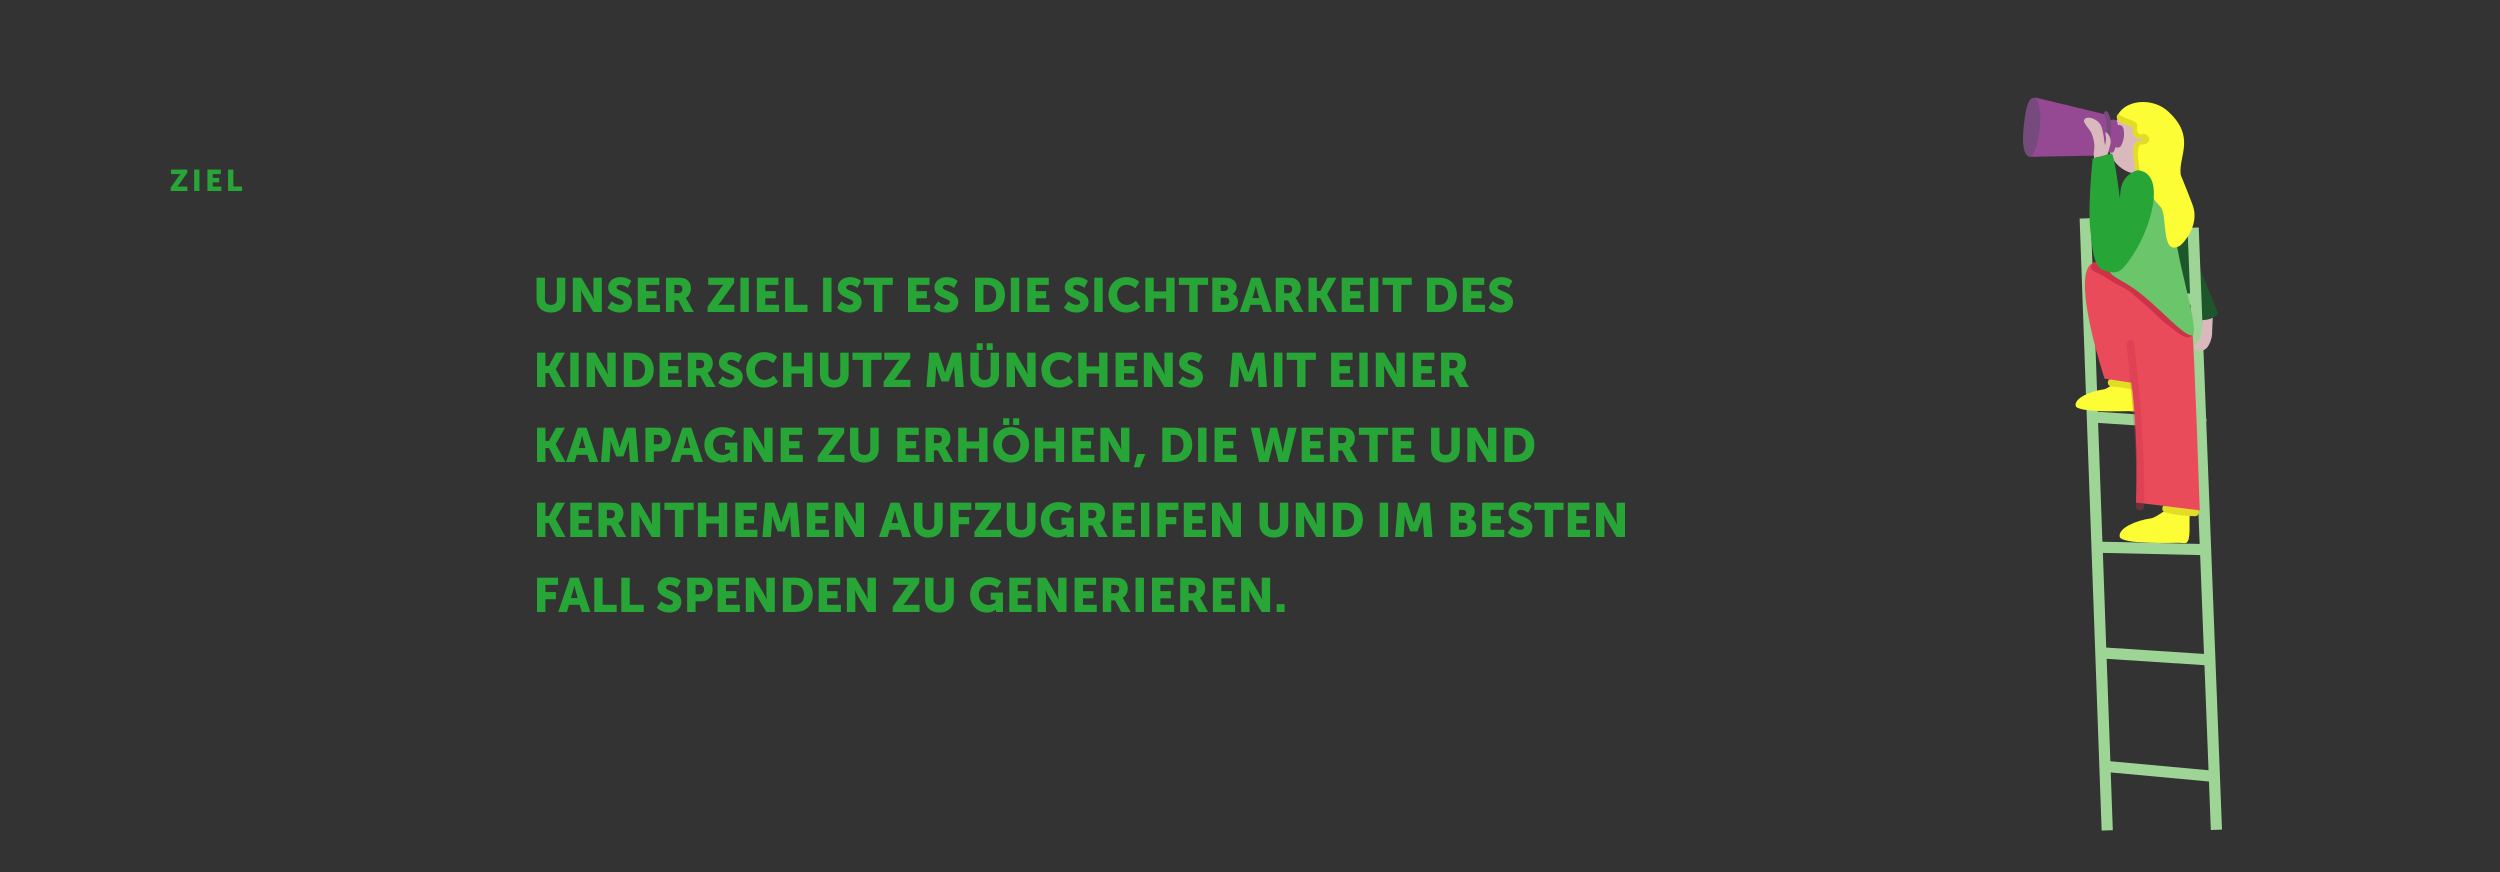<svg width="2500" height="872" viewBox="0 0 2500 872" fill="none" xmlns="http://www.w3.org/2000/svg">
<rect x="0" y="0" width="2500" height="872" fill="#333333" stroke="none"/>
<path d="M170.649 191H187.389V186.5H178.929C177.969 186.5 177.279 186.59 177.279 186.59V186.53C177.279 186.53 177.999 185.9 178.929 184.58L187.239 172.79V169.55H171.039V174.05H178.929C179.889 174.05 180.579 173.96 180.579 173.96V174.02C180.579 174.02 179.859 174.65 178.929 175.97L170.649 187.7V191ZM194.16 191H199.41V169.55H194.16V191ZM207.443 191H221.303V186.5H212.693V182.45H219.233V177.95H212.693V174.05H220.883V169.55H207.443V191ZM228.08 191H242.09V186.5H233.33V169.55H228.08V191Z" fill="#27A536"/>
<path d="M536.552 299.376C536.552 307.104 542.216 312.576 550.952 312.576C559.592 312.576 565.256 307.104 565.256 299.376V277.68H556.856V299.376C556.856 302.976 554.504 304.896 550.904 304.896C547.304 304.896 544.952 302.976 544.952 299.376V277.68H536.552V299.376ZM572.845 312H581.245V296.016C581.245 293.856 580.861 290.16 580.861 290.16H580.957C580.957 290.16 582.493 293.76 583.837 296.016L593.389 312H601.837V277.68H593.437V293.712C593.437 295.872 593.821 299.568 593.821 299.568H593.725C593.725 299.568 592.189 295.968 590.845 293.712L581.341 277.68H572.845V312ZM607.379 307.68C607.379 307.68 611.843 312.576 619.907 312.576C627.635 312.576 632.003 307.632 632.003 301.92C632.003 291.072 616.547 291.84 616.547 287.52C616.547 285.6 618.467 284.832 620.195 284.832C624.323 284.832 627.779 287.856 627.779 287.856L631.331 280.992C631.331 280.992 627.683 277.104 620.291 277.104C613.475 277.104 608.147 281.28 608.147 287.616C608.147 298.176 623.603 298.032 623.603 302.112C623.603 304.176 621.731 304.848 620.003 304.848C615.683 304.848 611.795 301.296 611.795 301.296L607.379 307.68ZM637.766 312H659.942V304.8H646.166V298.32H656.63V291.12H646.166V284.88H659.27V277.68H637.766V312ZM665.985 312H674.385V300.432H678.321L684.417 312H693.777L687.105 300C686.289 298.56 685.809 297.936 685.809 297.936V297.84C689.217 296.112 690.945 292.128 690.945 288.48C690.945 283.488 688.497 279.984 684.609 278.496C683.121 277.92 681.441 277.68 677.937 277.68H665.985V312ZM674.385 293.232V284.88H677.217C681.441 284.88 682.401 286.416 682.401 289.008C682.401 291.744 680.721 293.232 678.033 293.232H674.385ZM707.605 312H734.389V304.8H720.853C719.317 304.8 718.213 304.944 718.213 304.944V304.848C718.213 304.848 719.365 303.84 720.853 301.728L734.149 282.864V277.68H708.229V284.88H720.853C722.389 284.88 723.493 284.736 723.493 284.736V284.832C723.493 284.832 722.341 285.84 720.853 287.952L707.605 306.72V312ZM740.423 312H748.823V277.68H740.423V312ZM756.876 312H779.052V304.8H765.276V298.32H775.74V291.12H765.276V284.88H778.38V277.68H756.876V312ZM785.095 312H807.51V304.8H793.495V277.68H785.095V312ZM823.11 312H831.51V277.68H823.11V312ZM837.019 307.68C837.019 307.68 841.483 312.576 849.547 312.576C857.275 312.576 861.643 307.632 861.643 301.92C861.643 291.072 846.187 291.84 846.187 287.52C846.187 285.6 848.107 284.832 849.835 284.832C853.963 284.832 857.419 287.856 857.419 287.856L860.971 280.992C860.971 280.992 857.323 277.104 849.931 277.104C843.115 277.104 837.787 281.28 837.787 287.616C837.787 298.176 853.243 298.032 853.243 302.112C853.243 304.176 851.371 304.848 849.643 304.848C845.323 304.848 841.435 301.296 841.435 301.296L837.019 307.68ZM873.983 312H882.383V284.88H892.799V277.68H863.567V284.88H873.983V312ZM908.001 312H930.177V304.8H916.401V298.32H926.865V291.12H916.401V284.88H929.505V277.68H908.001V312ZM933.676 307.68C933.676 307.68 938.14 312.576 946.204 312.576C953.932 312.576 958.3 307.632 958.3 301.92C958.3 291.072 942.844 291.84 942.844 287.52C942.844 285.6 944.764 284.832 946.492 284.832C950.62 284.832 954.076 287.856 954.076 287.856L957.628 280.992C957.628 280.992 953.98 277.104 946.588 277.104C939.772 277.104 934.444 281.28 934.444 287.616C934.444 298.176 949.9 298.032 949.9 302.112C949.9 304.176 948.028 304.848 946.299 304.848C941.98 304.848 938.092 301.296 938.092 301.296L933.676 307.68ZM975.032 312H987.224C998.024 312 1004.94 305.568 1004.94 294.768C1004.94 283.968 998.024 277.68 987.224 277.68H975.032V312ZM983.432 304.8V284.88H986.888C992.552 284.88 996.248 288.24 996.248 294.768C996.248 301.344 992.696 304.8 986.888 304.8H983.432ZM1010.84 312H1019.24V277.68H1010.84V312ZM1027.3 312H1049.47V304.8H1035.7V298.32H1046.16V291.12H1035.7V284.88H1048.8V277.68H1027.3V312ZM1063.94 307.68C1063.94 307.68 1068.41 312.576 1076.47 312.576C1084.2 312.576 1088.57 307.632 1088.57 301.92C1088.57 291.072 1073.11 291.84 1073.11 287.52C1073.11 285.6 1075.03 284.832 1076.76 284.832C1080.89 284.832 1084.34 287.856 1084.34 287.856L1087.89 280.992C1087.89 280.992 1084.25 277.104 1076.85 277.104C1070.04 277.104 1064.71 281.28 1064.71 287.616C1064.71 298.176 1080.17 298.032 1080.17 302.112C1080.17 304.176 1078.29 304.848 1076.57 304.848C1072.25 304.848 1068.36 301.296 1068.36 301.296L1063.94 307.68ZM1094.33 312H1102.73V277.68H1094.33V312ZM1108.43 294.768C1108.43 304.944 1115.68 312.576 1126.43 312.576C1135.41 312.576 1140.25 306.816 1140.25 306.816L1135.93 300.672C1135.93 300.672 1132 304.896 1126.81 304.896C1120.48 304.896 1117.12 299.664 1117.12 294.576C1117.12 289.632 1120.24 284.784 1126.81 284.784C1131.57 284.784 1135.41 288.288 1135.41 288.288L1139.29 281.952C1139.29 281.952 1134.93 277.104 1126.43 277.104C1116.11 277.104 1108.43 284.784 1108.43 294.768ZM1145.33 312H1153.73V298.56H1166.21V312H1174.61V277.68H1166.21V291.408H1153.73V277.68H1145.33V312ZM1189.26 312H1197.66V284.88H1208.08V277.68H1178.85V284.88H1189.26V312ZM1212.31 312H1224.94C1231.75 312 1237.99 309.264 1237.99 301.776C1237.99 298.752 1236.55 295.248 1232.62 294.048V293.952C1235.21 292.464 1236.6 289.536 1236.6 286.656C1236.6 280.752 1231.8 277.68 1224.94 277.68H1212.31V312ZM1220.71 290.976V284.88H1224.89C1227.15 284.88 1228.06 286.224 1228.06 287.808C1228.06 289.44 1227.15 290.976 1225.03 290.976H1220.71ZM1220.71 304.8V297.696H1225.8C1228.25 297.696 1229.4 299.28 1229.4 301.2C1229.4 303.12 1228.2 304.8 1225.75 304.8H1220.71ZM1263.25 312H1271.89L1260.23 277.68H1251.39L1239.73 312H1248.37L1250.43 304.8H1261.14L1263.25 312ZM1255.86 285.504C1255.86 285.504 1256.63 289.248 1257.25 291.408L1259.17 298.08H1252.4L1254.37 291.408C1254.99 289.248 1255.76 285.504 1255.76 285.504H1255.86ZM1275.74 312H1284.14V300.432H1288.07L1294.17 312H1303.53L1296.86 300C1296.04 298.56 1295.56 297.936 1295.56 297.936V297.84C1298.97 296.112 1300.7 292.128 1300.7 288.48C1300.7 283.488 1298.25 279.984 1294.36 278.496C1292.87 277.92 1291.19 277.68 1287.69 277.68H1275.74V312ZM1284.14 293.232V284.88H1286.97C1291.19 284.88 1292.15 286.416 1292.15 289.008C1292.15 291.744 1290.47 293.232 1287.78 293.232H1284.14ZM1308.45 312H1316.85V298.08H1320.31L1327.56 312H1336.97L1327.17 294.192V294.096L1336.44 277.68H1327.41L1320.31 290.928H1316.85V277.68H1308.45V312ZM1341.69 312H1363.86V304.8H1350.09V298.32H1360.55V291.12H1350.09V284.88H1363.19V277.68H1341.69V312ZM1369.91 312H1378.31V277.68H1369.91V312ZM1392.94 312H1401.34V284.88H1411.75V277.68H1382.52V284.88H1392.94V312ZM1426.95 312H1439.15C1449.95 312 1456.86 305.568 1456.86 294.768C1456.86 283.968 1449.95 277.68 1439.15 277.68H1426.95V312ZM1435.35 304.8V284.88H1438.81C1444.47 284.88 1448.17 288.24 1448.17 294.768C1448.17 301.344 1444.62 304.8 1438.81 304.8H1435.35ZM1462.77 312H1484.94V304.8H1471.17V298.32H1481.63V291.12H1471.17V284.88H1484.27V277.68H1462.77V312ZM1488.44 307.68C1488.44 307.68 1492.91 312.576 1500.97 312.576C1508.7 312.576 1513.07 307.632 1513.07 301.92C1513.07 291.072 1497.61 291.84 1497.61 287.52C1497.61 285.6 1499.53 284.832 1501.26 284.832C1505.39 284.832 1508.84 287.856 1508.84 287.856L1512.39 280.992C1512.39 280.992 1508.75 277.104 1501.35 277.104C1494.54 277.104 1489.21 281.28 1489.21 287.616C1489.21 298.176 1504.67 298.032 1504.67 302.112C1504.67 304.176 1502.79 304.848 1501.07 304.848C1496.75 304.848 1492.86 301.296 1492.86 301.296L1488.44 307.68ZM537.032 387H545.432V373.08H548.888L556.136 387H565.544L555.752 369.192V369.096L565.016 352.68H555.992L548.888 365.928H545.432V352.68H537.032V387ZM570.266 387H578.666V352.68H570.266V387ZM586.72 387H595.12V371.016C595.12 368.856 594.736 365.16 594.736 365.16H594.832C594.832 365.16 596.368 368.76 597.712 371.016L607.264 387H615.712V352.68H607.312V368.712C607.312 370.872 607.696 374.568 607.696 374.568H607.6C607.6 374.568 606.064 370.968 604.72 368.712L595.216 352.68H586.72V387ZM623.798 387H635.99C646.79 387 653.702 380.568 653.702 369.768C653.702 358.968 646.79 352.68 635.99 352.68H623.798V387ZM632.198 379.8V359.88H635.654C641.318 359.88 645.014 363.24 645.014 369.768C645.014 376.344 641.462 379.8 635.654 379.8H632.198ZM659.61 387H681.786V379.8H668.01V373.32H678.474V366.12H668.01V359.88H681.114V352.68H659.61V387ZM687.829 387H696.229V375.432H700.165L706.261 387H715.621L708.949 375C708.133 373.56 707.653 372.936 707.653 372.936V372.84C711.061 371.112 712.789 367.128 712.789 363.48C712.789 358.488 710.341 354.984 706.453 353.496C704.965 352.92 703.285 352.68 699.781 352.68H687.829V387ZM696.229 368.232V359.88H699.061C703.285 359.88 704.245 361.416 704.245 364.008C704.245 366.744 702.565 368.232 699.877 368.232H696.229ZM718.144 382.68C718.144 382.68 722.608 387.576 730.672 387.576C738.4 387.576 742.768 382.632 742.768 376.92C742.768 366.072 727.312 366.84 727.312 362.52C727.312 360.6 729.232 359.832 730.96 359.832C735.088 359.832 738.544 362.856 738.544 362.856L742.096 355.992C742.096 355.992 738.448 352.104 731.056 352.104C724.24 352.104 718.912 356.28 718.912 362.616C718.912 373.176 734.368 373.032 734.368 377.112C734.368 379.176 732.496 379.848 730.768 379.848C726.448 379.848 722.56 376.296 722.56 376.296L718.144 382.68ZM746.18 369.768C746.18 379.944 753.428 387.576 764.18 387.576C773.156 387.576 778.004 381.816 778.004 381.816L773.684 375.672C773.684 375.672 769.748 379.896 764.564 379.896C758.228 379.896 754.868 374.664 754.868 369.576C754.868 364.632 757.988 359.784 764.564 359.784C769.316 359.784 773.156 363.288 773.156 363.288L777.044 356.952C777.044 356.952 772.676 352.104 764.18 352.104C753.86 352.104 746.18 359.784 746.18 369.768ZM783.079 387H791.479V373.56H803.959V387H812.359V352.68H803.959V366.408H791.479V352.68H783.079V387ZM819.958 374.376C819.958 382.104 825.622 387.576 834.358 387.576C842.998 387.576 848.662 382.104 848.662 374.376V352.68H840.262V374.376C840.262 377.976 837.91 379.896 834.31 379.896C830.71 379.896 828.358 377.976 828.358 374.376V352.68H819.958V374.376ZM862.827 387H871.227V359.88H881.643V352.68H852.411V359.88H862.827V387ZM883.668 387H910.452V379.8H896.916C895.38 379.8 894.276 379.944 894.276 379.944V379.848C894.276 379.848 895.428 378.84 896.916 376.728L910.212 357.864V352.68H884.292V359.88H896.916C898.452 359.88 899.556 359.736 899.556 359.736V359.832C899.556 359.832 898.404 360.84 896.916 362.952L883.668 381.72V387ZM926.398 387H934.846L935.902 371.544C936.094 368.952 935.902 365.784 935.902 365.784H935.998C935.998 365.784 937.15 369.384 937.918 371.544L941.518 381.48H948.718L952.318 371.544C953.086 369.384 954.238 365.784 954.238 365.784H954.334C954.334 365.784 954.142 368.952 954.334 371.544L955.39 387H963.79L961.006 352.68H951.886L946.894 367.176C946.126 369.384 945.166 372.84 945.166 372.84H945.07C945.07 372.84 944.11 369.384 943.342 367.176L938.35 352.68H929.23L926.398 387ZM970.333 374.376C970.333 382.104 975.997 387.576 984.733 387.576C993.373 387.576 999.037 382.104 999.037 374.376V352.68H990.637V374.376C990.637 377.976 988.285 379.896 984.685 379.896C981.085 379.896 978.733 377.976 978.733 374.376V352.68H970.333V374.376ZM986.701 349.992H992.749V343.272H986.701V349.992ZM976.669 349.992H982.717V343.272H976.669V349.992ZM1006.63 387H1015.03V371.016C1015.03 368.856 1014.64 365.16 1014.64 365.16H1014.74C1014.74 365.16 1016.27 368.76 1017.62 371.016L1027.17 387H1035.62V352.68H1027.22V368.712C1027.22 370.872 1027.6 374.568 1027.6 374.568H1027.51C1027.51 374.568 1025.97 370.968 1024.63 368.712L1015.12 352.68H1006.63V387ZM1041.35 369.768C1041.35 379.944 1048.6 387.576 1059.35 387.576C1068.33 387.576 1073.18 381.816 1073.18 381.816L1068.86 375.672C1068.86 375.672 1064.92 379.896 1059.74 379.896C1053.4 379.896 1050.04 374.664 1050.04 369.576C1050.04 364.632 1053.16 359.784 1059.74 359.784C1064.49 359.784 1068.33 363.288 1068.33 363.288L1072.22 356.952C1072.22 356.952 1067.85 352.104 1059.35 352.104C1049.03 352.104 1041.35 359.784 1041.35 369.768ZM1078.25 387H1086.65V373.56H1099.13V387H1107.53V352.68H1099.13V366.408H1086.65V352.68H1078.25V387ZM1115.61 387H1137.79V379.8H1124.01V373.32H1134.47V366.12H1124.01V359.88H1137.11V352.68H1115.61V387ZM1143.83 387H1152.23V371.016C1152.23 368.856 1151.84 365.16 1151.84 365.16H1151.94C1151.94 365.16 1153.48 368.76 1154.82 371.016L1164.37 387H1172.82V352.68H1164.42V368.712C1164.42 370.872 1164.8 374.568 1164.8 374.568H1164.71C1164.71 374.568 1163.17 370.968 1161.83 368.712L1152.32 352.68H1143.83V387ZM1178.36 382.68C1178.36 382.68 1182.83 387.576 1190.89 387.576C1198.62 387.576 1202.99 382.632 1202.99 376.92C1202.99 366.072 1187.53 366.84 1187.53 362.52C1187.53 360.6 1189.45 359.832 1191.18 359.832C1195.31 359.832 1198.76 362.856 1198.76 362.856L1202.32 355.992C1202.32 355.992 1198.67 352.104 1191.28 352.104C1184.46 352.104 1179.13 356.28 1179.13 362.616C1179.13 373.176 1194.59 373.032 1194.59 377.112C1194.59 379.176 1192.72 379.848 1190.99 379.848C1186.67 379.848 1182.78 376.296 1182.78 376.296L1178.36 382.68ZM1229.63 387H1238.08L1239.14 371.544C1239.33 368.952 1239.14 365.784 1239.14 365.784H1239.23C1239.23 365.784 1240.38 369.384 1241.15 371.544L1244.75 381.48H1251.95L1255.55 371.544C1256.32 369.384 1257.47 365.784 1257.47 365.784H1257.57C1257.57 365.784 1257.38 368.952 1257.57 371.544L1258.62 387H1267.02L1264.24 352.68H1255.12L1250.13 367.176C1249.36 369.384 1248.4 372.84 1248.4 372.84H1248.3C1248.3 372.84 1247.34 369.384 1246.58 367.176L1241.58 352.68H1232.46L1229.63 387ZM1274.05 387H1282.45V352.68H1274.05V387ZM1297.08 387H1305.48V359.88H1315.89V352.68H1286.66V359.88H1297.08V387ZM1331.09 387H1353.27V379.8H1339.49V373.32H1349.96V366.12H1339.49V359.88H1352.6V352.68H1331.09V387ZM1359.31 387H1367.71V352.68H1359.31V387ZM1375.77 387H1384.17V371.016C1384.17 368.856 1383.78 365.16 1383.78 365.16H1383.88C1383.88 365.16 1385.41 368.76 1386.76 371.016L1396.31 387H1404.76V352.68H1396.36V368.712C1396.36 370.872 1396.74 374.568 1396.74 374.568H1396.65C1396.65 374.568 1395.11 370.968 1393.77 368.712L1384.26 352.68H1375.77V387ZM1412.84 387H1435.02V379.8H1421.24V373.32H1431.71V366.12H1421.24V359.88H1434.35V352.68H1412.84V387ZM1441.06 387H1449.46V375.432H1453.4L1459.5 387H1468.86L1462.18 375C1461.37 373.56 1460.89 372.936 1460.89 372.936V372.84C1464.3 371.112 1466.02 367.128 1466.02 363.48C1466.02 358.488 1463.58 354.984 1459.69 353.496C1458.2 352.92 1456.52 352.68 1453.02 352.68H1441.06V387ZM1449.46 368.232V359.88H1452.3C1456.52 359.88 1457.48 361.416 1457.48 364.008C1457.48 366.744 1455.8 368.232 1453.11 368.232H1449.46ZM537.032 462H545.432V448.08H548.888L556.136 462H565.544L555.752 444.192V444.096L565.016 427.68H555.992L548.888 440.928H545.432V427.68H537.032V462ZM589.562 462H598.202L586.538 427.68H577.706L566.042 462H574.682L576.746 454.8H587.45L589.562 462ZM582.17 435.504C582.17 435.504 582.938 439.248 583.562 441.408L585.482 448.08H578.714L580.682 441.408C581.306 439.248 582.074 435.504 582.074 435.504H582.17ZM600.992 462H609.44L610.496 446.544C610.688 443.952 610.496 440.784 610.496 440.784H610.592C610.592 440.784 611.744 444.384 612.512 446.544L616.112 456.48H623.312L626.912 446.544C627.68 444.384 628.832 440.784 628.832 440.784H628.928C628.928 440.784 628.736 443.952 628.928 446.544L629.984 462H638.384L635.6 427.68H626.48L621.488 442.176C620.72 444.384 619.76 447.84 619.76 447.84H619.664C619.664 447.84 618.704 444.384 617.936 442.176L612.944 427.68H603.824L600.992 462ZM645.407 462H653.807V451.392H659.663C666.335 451.392 670.847 446.4 670.847 439.488C670.847 432.576 666.335 427.68 659.663 427.68H645.407V462ZM653.807 444.192V434.88H658.079C660.863 434.88 662.303 436.752 662.303 439.488C662.303 442.224 660.863 444.192 657.935 444.192H653.807ZM694.375 462H703.015L691.351 427.68H682.519L670.855 462H679.495L681.559 454.8H692.263L694.375 462ZM686.983 435.504C686.983 435.504 687.751 439.248 688.375 441.408L690.295 448.08H683.527L685.495 441.408C686.119 439.248 686.887 435.504 686.887 435.504H686.983ZM704.369 444.768C704.369 456 712.433 462.576 721.217 462.576C726.929 462.576 730.241 459.6 730.241 459.6H730.337C730.337 459.6 730.289 460.32 730.289 461.04V462H737.297V442.608H725.009V449.76H729.857V452.4C729.857 452.4 726.929 454.896 722.897 454.896C717.569 454.896 713.057 451.008 713.057 444.48C713.057 439.392 715.985 434.784 723.185 434.784C728.033 434.784 731.537 437.952 731.537 437.952L735.569 431.664C735.569 431.664 731.153 427.104 722.369 427.104C711.905 427.104 704.369 434.784 704.369 444.768ZM743.61 462H752.01V446.016C752.01 443.856 751.626 440.16 751.626 440.16H751.722C751.722 440.16 753.258 443.76 754.602 446.016L764.154 462H772.602V427.68H764.202V443.712C764.202 445.872 764.586 449.568 764.586 449.568H764.49C764.49 449.568 762.954 445.968 761.61 443.712L752.106 427.68H743.61V462ZM780.688 462H802.864V454.8H789.088V448.32H799.552V441.12H789.088V434.88H802.192V427.68H780.688V462ZM817.668 462H844.452V454.8H830.916C829.38 454.8 828.276 454.944 828.276 454.944V454.848C828.276 454.848 829.428 453.84 830.916 451.728L844.212 432.864V427.68H818.292V434.88H830.916C832.452 434.88 833.556 434.736 833.556 434.736V434.832C833.556 434.832 832.404 435.84 830.916 437.952L817.668 456.72V462ZM850.005 449.376C850.005 457.104 855.669 462.576 864.405 462.576C873.045 462.576 878.709 457.104 878.709 449.376V427.68H870.309V449.376C870.309 452.976 867.957 454.896 864.357 454.896C860.757 454.896 858.405 452.976 858.405 449.376V427.68H850.005V449.376ZM897.266 462H919.442V454.8H905.666V448.32H916.13V441.12H905.666V434.88H918.77V427.68H897.266V462ZM925.485 462H933.885V450.432H937.821L943.917 462H953.277L946.605 450C945.789 448.56 945.309 447.936 945.309 447.936V447.84C948.717 446.112 950.445 442.128 950.445 438.48C950.445 433.488 947.997 429.984 944.109 428.496C942.621 427.92 940.941 427.68 937.437 427.68H925.485V462ZM933.885 443.232V434.88H936.717C940.941 434.88 941.901 436.416 941.901 439.008C941.901 441.744 940.221 443.232 937.533 443.232H933.885ZM958.204 462H966.604V448.56H979.084V462H987.484V427.68H979.084V441.408H966.604V427.68H958.204V462ZM993.211 444.624C993.211 454.704 1000.8 462.576 1011.16 462.576C1021.53 462.576 1029.12 454.704 1029.12 444.624C1029.12 434.784 1021.53 427.104 1011.16 427.104C1000.8 427.104 993.211 434.784 993.211 444.624ZM1001.9 444.624C1001.9 439.008 1006.03 434.784 1011.16 434.784C1016.3 434.784 1020.43 439.008 1020.43 444.624C1020.43 450.48 1016.3 454.896 1011.16 454.896C1006.03 454.896 1001.9 450.48 1001.9 444.624ZM1013.18 424.992H1019.23V418.272H1013.18V424.992ZM1003.15 424.992H1009.2V418.272H1003.15V424.992ZM1034.84 462H1043.24V448.56H1055.72V462H1064.12V427.68H1055.72V441.408H1043.24V427.68H1034.84V462ZM1072.2 462H1094.38V454.8H1080.6V448.32H1091.07V441.12H1080.6V434.88H1093.71V427.68H1072.2V462ZM1100.42 462H1108.82V446.016C1108.82 443.856 1108.44 440.16 1108.44 440.16H1108.53C1108.53 440.16 1110.07 443.76 1111.41 446.016L1120.97 462H1129.41V427.68H1121.01V443.712C1121.01 445.872 1121.4 449.568 1121.4 449.568H1121.3C1121.3 449.568 1119.77 445.968 1118.42 443.712L1108.92 427.68H1100.42V462ZM1133.76 467.328H1139.85L1145.28 454.032H1137.36L1133.76 467.328ZM1162.3 462H1174.49C1185.29 462 1192.2 455.568 1192.2 444.768C1192.2 433.968 1185.29 427.68 1174.49 427.68H1162.3V462ZM1170.7 454.8V434.88H1174.15C1179.82 434.88 1183.51 438.24 1183.51 444.768C1183.51 451.344 1179.96 454.8 1174.15 454.8H1170.7ZM1198.11 462H1206.51V427.68H1198.11V462ZM1214.56 462H1236.74V454.8H1222.96V448.32H1233.43V441.12H1222.96V434.88H1236.07V427.68H1214.56V462ZM1259.08 462H1268.53L1272.85 444.672C1273.38 442.464 1273.53 440.64 1273.53 440.64H1273.62C1273.62 440.64 1273.77 442.464 1274.29 444.672L1278.61 462H1287.97L1296.66 427.68H1287.97L1283.27 449.136C1282.84 451.248 1282.84 452.736 1282.84 452.736H1282.74C1282.74 452.736 1282.69 451.248 1282.17 449.136L1277.03 427.68H1270.26L1264.98 449.136C1264.45 451.248 1264.41 452.736 1264.41 452.736H1264.31C1264.31 452.736 1264.31 451.248 1263.88 449.136L1259.56 427.68H1250.73L1259.08 462ZM1301.66 462H1323.83V454.8H1310.06V448.32H1320.52V441.12H1310.06V434.88H1323.16V427.68H1301.66V462ZM1329.88 462H1338.28V450.432H1342.21L1348.31 462H1357.67L1351 450C1350.18 448.56 1349.7 447.936 1349.7 447.936V447.84C1353.11 446.112 1354.84 442.128 1354.84 438.48C1354.84 433.488 1352.39 429.984 1348.5 428.496C1347.01 427.92 1345.33 427.68 1341.83 427.68H1329.88V462ZM1338.28 443.232V434.88H1341.11C1345.33 434.88 1346.29 436.416 1346.29 439.008C1346.29 441.744 1344.61 443.232 1341.92 443.232H1338.28ZM1369.31 462H1377.71V434.88H1388.13V427.68H1358.9V434.88H1369.31V462ZM1392.36 462H1414.54V454.8H1400.76V448.32H1411.22V441.12H1400.76V434.88H1413.86V427.68H1392.36V462ZM1431.07 449.376C1431.07 457.104 1436.73 462.576 1445.47 462.576C1454.11 462.576 1459.77 457.104 1459.77 449.376V427.68H1451.37V449.376C1451.37 452.976 1449.02 454.896 1445.42 454.896C1441.82 454.896 1439.47 452.976 1439.47 449.376V427.68H1431.07V449.376ZM1467.36 462H1475.76V446.016C1475.76 443.856 1475.38 440.16 1475.38 440.16H1475.47C1475.47 440.16 1477.01 443.76 1478.35 446.016L1487.9 462H1496.35V427.68H1487.95V443.712C1487.95 445.872 1488.34 449.568 1488.34 449.568H1488.24C1488.24 449.568 1486.7 445.968 1485.36 443.712L1475.86 427.68H1467.36V462ZM1504.44 462H1516.63C1527.43 462 1534.34 455.568 1534.34 444.768C1534.34 433.968 1527.43 427.68 1516.63 427.68H1504.44V462ZM1512.84 454.8V434.88H1516.29C1521.96 434.88 1525.65 438.24 1525.65 444.768C1525.65 451.344 1522.1 454.8 1516.29 454.8H1512.84ZM537.032 537H545.432V523.08H548.888L556.136 537H565.544L555.752 519.192V519.096L565.016 502.68H555.992L548.888 515.928H545.432V502.68H537.032V537ZM570.266 537H592.442V529.8H578.666V523.32H589.13V516.12H578.666V509.88H591.77V502.68H570.266V537ZM598.485 537H606.885V525.432H610.821L616.917 537H626.277L619.605 525C618.789 523.56 618.309 522.936 618.309 522.936V522.84C621.717 521.112 623.445 517.128 623.445 513.48C623.445 508.488 620.997 504.984 617.109 503.496C615.621 502.92 613.941 502.68 610.437 502.68H598.485V537ZM606.885 518.232V509.88H609.717C613.941 509.88 614.901 511.416 614.901 514.008C614.901 516.744 613.221 518.232 610.533 518.232H606.885ZM631.204 537H639.604V521.016C639.604 518.856 639.22 515.16 639.22 515.16H639.316C639.316 515.16 640.852 518.76 642.196 521.016L651.748 537H660.196V502.68H651.796V518.712C651.796 520.872 652.18 524.568 652.18 524.568H652.084C652.084 524.568 650.548 520.968 649.204 518.712L639.7 502.68H631.204V537ZM674.858 537H683.258V509.88H693.674V502.68H664.442V509.88H674.858V537ZM697.907 537H706.307V523.56H718.787V537H727.187V502.68H718.787V516.408H706.307V502.68H697.907V537ZM735.266 537H757.442V529.8H743.666V523.32H754.13V516.12H743.666V509.88H756.77V502.68H735.266V537ZM762.429 537H770.877L771.933 521.544C772.125 518.952 771.933 515.784 771.933 515.784H772.029C772.029 515.784 773.181 519.384 773.949 521.544L777.549 531.48H784.749L788.349 521.544C789.117 519.384 790.269 515.784 790.269 515.784H790.365C790.365 515.784 790.173 518.952 790.365 521.544L791.421 537H799.821L797.037 502.68H787.917L782.925 517.176C782.157 519.384 781.197 522.84 781.197 522.84H781.101C781.101 522.84 780.141 519.384 779.373 517.176L774.381 502.68H765.261L762.429 537ZM806.845 537H829.021V529.8H815.245V523.32H825.709V516.12H815.245V509.88H828.349V502.68H806.845V537ZM835.063 537H843.463V521.016C843.463 518.856 843.079 515.16 843.079 515.16H843.175C843.175 515.16 844.711 518.76 846.055 521.016L855.607 537H864.055V502.68H855.655V518.712C855.655 520.872 856.039 524.568 856.039 524.568H855.943C855.943 524.568 854.407 520.968 853.063 518.712L843.559 502.68H835.063V537ZM902.406 537H911.046L899.382 502.68H890.55L878.886 537H887.526L889.59 529.8H900.294L902.406 537ZM895.014 510.504C895.014 510.504 895.782 514.248 896.406 516.408L898.326 523.08H891.558L893.526 516.408C894.15 514.248 894.918 510.504 894.918 510.504H895.014ZM914.036 524.376C914.036 532.104 919.7 537.576 928.436 537.576C937.076 537.576 942.74 532.104 942.74 524.376V502.68H934.34V524.376C934.34 527.976 931.988 529.896 928.388 529.896C924.788 529.896 922.436 527.976 922.436 524.376V502.68H914.036V524.376ZM950.329 537H958.729V524.28H969.193V517.08H958.729V509.88H971.353V502.68H950.329V537ZM974.465 537H1001.25V529.8H987.713C986.177 529.8 985.073 529.944 985.073 529.944V529.848C985.073 529.848 986.225 528.84 987.713 526.728L1001.01 507.864V502.68H975.089V509.88H987.713C989.249 509.88 990.353 509.736 990.353 509.736V509.832C990.353 509.832 989.201 510.84 987.713 512.952L974.465 531.72V537ZM1006.8 524.376C1006.8 532.104 1012.47 537.576 1021.2 537.576C1029.84 537.576 1035.51 532.104 1035.51 524.376V502.68H1027.11V524.376C1027.11 527.976 1024.75 529.896 1021.15 529.896C1017.55 529.896 1015.2 527.976 1015.2 524.376V502.68H1006.8V524.376ZM1040.79 519.768C1040.79 531 1048.85 537.576 1057.64 537.576C1063.35 537.576 1066.66 534.6 1066.66 534.6H1066.76C1066.76 534.6 1066.71 535.32 1066.71 536.04V537H1073.72V517.608H1061.43V524.76H1066.28V527.4C1066.28 527.4 1063.35 529.896 1059.32 529.896C1053.99 529.896 1049.48 526.008 1049.48 519.48C1049.48 514.392 1052.41 509.784 1059.61 509.784C1064.45 509.784 1067.96 512.952 1067.96 512.952L1071.99 506.664C1071.99 506.664 1067.57 502.104 1058.79 502.104C1048.33 502.104 1040.79 509.784 1040.79 519.768ZM1080.03 537H1088.43V525.432H1092.37L1098.46 537H1107.82L1101.15 525C1100.34 523.56 1099.86 522.936 1099.86 522.936V522.84C1103.26 521.112 1104.99 517.128 1104.99 513.48C1104.99 508.488 1102.54 504.984 1098.66 503.496C1097.17 502.92 1095.49 502.68 1091.98 502.68H1080.03V537ZM1088.43 518.232V509.88H1091.26C1095.49 509.88 1096.45 511.416 1096.45 514.008C1096.45 516.744 1094.77 518.232 1092.08 518.232H1088.43ZM1112.75 537H1134.93V529.8H1121.15V523.32H1131.61V516.12H1121.15V509.88H1134.25V502.68H1112.75V537ZM1140.97 537H1149.37V502.68H1140.97V537ZM1157.42 537H1165.82V524.28H1176.29V517.08H1165.82V509.88H1178.45V502.68H1157.42V537ZM1183.77 537H1205.94V529.8H1192.17V523.32H1202.63V516.12H1192.17V509.88H1205.27V502.68H1183.77V537ZM1211.99 537H1220.39V521.016C1220.39 518.856 1220 515.16 1220 515.16H1220.1C1220.1 515.16 1221.63 518.76 1222.98 521.016L1232.53 537H1240.98V502.68H1232.58V518.712C1232.58 520.872 1232.96 524.568 1232.96 524.568H1232.87C1232.87 524.568 1231.33 520.968 1229.99 518.712L1220.48 502.68H1211.99V537ZM1259.55 524.376C1259.55 532.104 1265.22 537.576 1273.95 537.576C1282.59 537.576 1288.26 532.104 1288.26 524.376V502.68H1279.86V524.376C1279.86 527.976 1277.5 529.896 1273.9 529.896C1270.3 529.896 1267.95 527.976 1267.95 524.376V502.68H1259.55V524.376ZM1295.84 537H1304.24V521.016C1304.24 518.856 1303.86 515.16 1303.86 515.16H1303.96C1303.96 515.16 1305.49 518.76 1306.84 521.016L1316.39 537H1324.84V502.68H1316.44V518.712C1316.44 520.872 1316.82 524.568 1316.82 524.568H1316.72C1316.72 524.568 1315.19 520.968 1313.84 518.712L1304.34 502.68H1295.84V537ZM1332.92 537H1345.11C1355.91 537 1362.83 530.568 1362.83 519.768C1362.83 508.968 1355.91 502.68 1345.11 502.68H1332.92V537ZM1341.32 529.8V509.88H1344.78C1350.44 509.88 1354.14 513.24 1354.14 519.768C1354.14 526.344 1350.59 529.8 1344.78 529.8H1341.32ZM1379.7 537H1388.1V502.68H1379.7V537ZM1395.1 537H1403.55L1404.61 521.544C1404.8 518.952 1404.61 515.784 1404.61 515.784H1404.7C1404.7 515.784 1405.85 519.384 1406.62 521.544L1410.22 531.48H1417.42L1421.02 521.544C1421.79 519.384 1422.94 515.784 1422.94 515.784H1423.04C1423.04 515.784 1422.85 518.952 1423.04 521.544L1424.09 537H1432.49L1429.71 502.68H1420.59L1415.6 517.176C1414.83 519.384 1413.87 522.84 1413.87 522.84H1413.77C1413.77 522.84 1412.81 519.384 1412.05 517.176L1407.05 502.68H1397.93L1395.1 537ZM1450.49 537H1463.11C1469.93 537 1476.17 534.264 1476.17 526.776C1476.17 523.752 1474.73 520.248 1470.79 519.048V518.952C1473.38 517.464 1474.77 514.536 1474.77 511.656C1474.77 505.752 1469.97 502.68 1463.11 502.68H1450.49V537ZM1458.89 515.976V509.88H1463.06C1465.32 509.88 1466.23 511.224 1466.23 512.808C1466.23 514.44 1465.32 515.976 1463.21 515.976H1458.89ZM1458.89 529.8V522.696H1463.97C1466.42 522.696 1467.57 524.28 1467.57 526.2C1467.57 528.12 1466.37 529.8 1463.93 529.8H1458.89ZM1482.13 537H1504.3V529.8H1490.53V523.32H1500.99V516.12H1490.53V509.88H1503.63V502.68H1482.13V537ZM1507.8 532.68C1507.8 532.68 1512.26 537.576 1520.33 537.576C1528.06 537.576 1532.42 532.632 1532.42 526.92C1532.42 516.072 1516.97 516.84 1516.97 512.52C1516.97 510.6 1518.89 509.832 1520.62 509.832C1524.74 509.832 1528.2 512.856 1528.2 512.856L1531.75 505.992C1531.75 505.992 1528.1 502.104 1520.71 502.104C1513.9 502.104 1508.57 506.28 1508.57 512.616C1508.57 523.176 1524.02 523.032 1524.02 527.112C1524.02 529.176 1522.15 529.848 1520.42 529.848C1516.1 529.848 1512.22 526.296 1512.22 526.296L1507.8 532.68ZM1544.76 537H1553.16V509.88H1563.58V502.68H1534.35V509.88H1544.76V537ZM1567.81 537H1589.99V529.8H1576.21V523.32H1586.68V516.12H1576.21V509.88H1589.32V502.68H1567.81V537ZM1596.03 537H1604.43V521.016C1604.43 518.856 1604.05 515.16 1604.05 515.16H1604.14C1604.14 515.16 1605.68 518.76 1607.02 521.016L1616.58 537H1625.02V502.68H1616.62V518.712C1616.62 520.872 1617.01 524.568 1617.01 524.568H1616.91C1616.91 524.568 1615.38 520.968 1614.03 518.712L1604.53 502.68H1596.03V537ZM537.032 612H545.432V599.28H555.896V592.08H545.432V584.88H558.056V577.68H537.032V612ZM581.781 612H590.421L578.757 577.68H569.925L558.261 612H566.901L568.965 604.8H579.669L581.781 612ZM574.389 585.504C574.389 585.504 575.157 589.248 575.781 591.408L577.701 598.08H570.933L572.901 591.408C573.525 589.248 574.293 585.504 574.293 585.504H574.389ZM594.266 612H616.682V604.8H602.666V577.68H594.266V612ZM621.313 612H643.729V604.8H629.713V577.68H621.313V612ZM656.785 607.68C656.785 607.68 661.249 612.576 669.313 612.576C677.041 612.576 681.409 607.632 681.409 601.92C681.409 591.072 665.953 591.84 665.953 587.52C665.953 585.6 667.873 584.832 669.601 584.832C673.729 584.832 677.185 587.856 677.185 587.856L680.737 580.992C680.737 580.992 677.089 577.104 669.697 577.104C662.881 577.104 657.553 581.28 657.553 587.616C657.553 598.176 673.009 598.032 673.009 602.112C673.009 604.176 671.137 604.848 669.409 604.848C665.089 604.848 661.201 601.296 661.201 601.296L656.785 607.68ZM687.173 612H695.573V601.392H701.429C708.101 601.392 712.613 596.4 712.613 589.488C712.613 582.576 708.101 577.68 701.429 577.68H687.173V612ZM695.573 594.192V584.88H699.845C702.629 584.88 704.069 586.752 704.069 589.488C704.069 592.224 702.629 594.192 699.701 594.192H695.573ZM717.595 612H739.771V604.8H725.995V598.32H736.459V591.12H725.995V584.88H739.099V577.68H717.595V612ZM745.813 612H754.213V596.016C754.213 593.856 753.829 590.16 753.829 590.16H753.925C753.925 590.16 755.461 593.76 756.805 596.016L766.357 612H774.805V577.68H766.405V593.712C766.405 595.872 766.789 599.568 766.789 599.568H766.693C766.693 599.568 765.157 595.968 763.813 593.712L754.309 577.68H745.813V612ZM782.891 612H795.083C805.883 612 812.795 605.568 812.795 594.768C812.795 583.968 805.883 577.68 795.083 577.68H782.891V612ZM791.291 604.8V584.88H794.747C800.411 584.88 804.107 588.24 804.107 594.768C804.107 601.344 800.555 604.8 794.747 604.8H791.291ZM818.704 612H840.88V604.8H827.104V598.32H837.568V591.12H827.104V584.88H840.208V577.68H818.704V612ZM846.923 612H855.323V596.016C855.323 593.856 854.939 590.16 854.939 590.16H855.035C855.035 590.16 856.571 593.76 857.915 596.016L867.467 612H875.915V577.68H867.515V593.712C867.515 595.872 867.899 599.568 867.899 599.568H867.803C867.803 599.568 866.267 595.968 864.923 593.712L855.419 577.68H846.923V612ZM892.762 612H919.546V604.8H906.01C904.474 604.8 903.37 604.944 903.37 604.944V604.848C903.37 604.848 904.522 603.84 906.01 601.728L919.306 582.864V577.68H893.386V584.88H906.01C907.546 584.88 908.65 584.736 908.65 584.736V584.832C908.65 584.832 907.498 585.84 906.01 587.952L892.762 606.72V612ZM925.099 599.376C925.099 607.104 930.763 612.576 939.499 612.576C948.139 612.576 953.803 607.104 953.803 599.376V577.68H945.403V599.376C945.403 602.976 943.051 604.896 939.451 604.896C935.851 604.896 933.499 602.976 933.499 599.376V577.68H925.099V599.376ZM970.056 594.768C970.056 606 978.12 612.576 986.904 612.576C992.616 612.576 995.928 609.6 995.928 609.6H996.024C996.024 609.6 995.976 610.32 995.976 611.04V612H1002.98V592.608H990.696V599.76H995.544V602.4C995.544 602.4 992.616 604.896 988.584 604.896C983.256 604.896 978.744 601.008 978.744 594.48C978.744 589.392 981.672 584.784 988.872 584.784C993.72 584.784 997.224 587.952 997.224 587.952L1001.26 581.664C1001.26 581.664 996.84 577.104 988.056 577.104C977.592 577.104 970.056 584.784 970.056 594.768ZM1009.3 612H1031.47V604.8H1017.7V598.32H1028.16V591.12H1017.7V584.88H1030.8V577.68H1009.3V612ZM1037.52 612H1045.92V596.016C1045.92 593.856 1045.53 590.16 1045.53 590.16H1045.63C1045.63 590.16 1047.16 593.76 1048.51 596.016L1058.06 612H1066.51V577.68H1058.11V593.712C1058.11 595.872 1058.49 599.568 1058.49 599.568H1058.4C1058.4 599.568 1056.86 595.968 1055.52 593.712L1046.01 577.68H1037.52V612ZM1074.59 612H1096.77V604.8H1082.99V598.32H1093.46V591.12H1082.99V584.88H1096.1V577.68H1074.59V612ZM1102.81 612H1111.21V600.432H1115.15L1121.25 612H1130.61L1123.93 600C1123.12 598.56 1122.64 597.936 1122.64 597.936V597.84C1126.05 596.112 1127.77 592.128 1127.77 588.48C1127.77 583.488 1125.33 579.984 1121.44 578.496C1119.95 577.92 1118.27 577.68 1114.77 577.68H1102.81V612ZM1111.21 593.232V584.88H1114.05C1118.27 584.88 1119.23 586.416 1119.23 589.008C1119.23 591.744 1117.55 593.232 1114.86 593.232H1111.21ZM1135.53 612H1143.93V577.68H1135.53V612ZM1151.99 612H1174.16V604.8H1160.39V598.32H1170.85V591.12H1160.39V584.88H1173.49V577.68H1151.99V612ZM1180.2 612H1188.6V600.432H1192.54L1198.64 612H1208L1201.32 600C1200.51 598.56 1200.03 597.936 1200.03 597.936V597.84C1203.44 596.112 1205.16 592.128 1205.16 588.48C1205.16 583.488 1202.72 579.984 1198.83 578.496C1197.34 577.92 1195.66 577.68 1192.16 577.68H1180.2V612ZM1188.6 593.232V584.88H1191.44C1195.66 584.88 1196.62 586.416 1196.62 589.008C1196.62 591.744 1194.94 593.232 1192.25 593.232H1188.6ZM1212.92 612H1235.1V604.8H1221.32V598.32H1231.79V591.12H1221.32V584.88H1234.43V577.68H1212.92V612ZM1241.14 612H1249.54V596.016C1249.54 593.856 1249.16 590.16 1249.16 590.16H1249.25C1249.25 590.16 1250.79 593.76 1252.13 596.016L1261.69 612H1270.13V577.68H1261.73V593.712C1261.73 595.872 1262.12 599.568 1262.12 599.568H1262.02C1262.02 599.568 1260.49 595.968 1259.14 593.712L1249.64 577.68H1241.14V612ZM1276.69 612H1284.56V604.128H1276.69V612Z" fill="#27A536"/>
<g clip-path="url(#clip0_338_861)">
<g style="mix-blend-mode:multiply">
<g style="mix-blend-mode:multiply">
<path d="M2157.64 248.899C2180.6 241.244 2184.88 209.207 2185.07 209.271C2188.59 210.451 2193.65 249.584 2198.22 263.49C2200.71 271.128 2204.49 280.011 2206.2 284.332C2209.82 293.502 2218.46 314.264 2218.24 314.392C2204.78 322.892 2197.11 318.251 2197.22 320.42C2197.22 321.217 2188.94 295.176 2184.88 282.594" fill="#1E562C"/>
</g>
</g>
<path d="M2108.29 144.988C2106.74 127.433 2119.56 111.955 2136.94 110.416C2154.32 108.878 2169.67 121.861 2171.23 139.415C2172.78 156.97 2159.95 172.448 2142.57 173.987C2125.19 175.526 2109.85 162.542 2108.29 144.988Z" fill="#DAB9BD"/>
<path d="M2179.02 542.766L2184.73 543.181C2190.39 543.181 2189.52 530.647 2189.52 520.457C2189.52 520.457 2190.6 503.92 2184.92 503.92H2178.67C2172.99 503.92 2156.54 517.618 2151.39 518.272C2134.63 520.664 2118.41 528.446 2119.64 536.579C2120.86 544.712 2173.36 542.766 2179.02 542.766Z" fill="#FCFD35"/>
<path d="M2090.79 218.185L2093.18 285.162L2190.03 293.566L2187.55 227.897L2198.72 227.45L2206.12 418.812H2206.56L2206.28 423.149L2222 829.601L2210.84 830.032L2208.96 781.521L2110.74 772.432L2112.81 830.175L2101.65 830.574L2079.63 218.584L2090.79 218.185ZM2106.21 647.568L2203.98 653.947L2200.15 555.077L2102.88 552.892L2106.21 647.568ZM2102.4 541.73L2199.67 543.93L2195.24 429.289L2098.09 422.91L2102.4 541.73ZM2190.54 304.792L2093.66 296.468L2097.79 411.779L2194.91 418.158L2190.54 304.792ZM2208.54 770.279L2204.47 665.19L2106.67 658.811L2110.36 761.237L2208.54 770.279Z" fill="#9ED597"/>
<path d="M2128.63 411.125L2133.72 411.492C2138.79 411.492 2137.96 400.329 2137.96 391.208C2137.96 391.208 2138.93 376.457 2133.86 376.457H2128.28C2123.23 376.457 2108.52 388.672 2103.93 389.326C2088.99 391.463 2074.52 398.416 2075.61 405.672C2076.69 412.927 2123.58 411.125 2128.63 411.125Z" fill="#FCFD35"/>
<path d="M2031.07 156.806L2099.4 155.562C2104.46 155.849 2104.61 157.858 2107.63 148.514C2110.25 140.361 2111.22 131.77 2110.5 123.238C2110.08 113.239 2109.1 115.265 2102.83 113.829L2036.2 97.723C2031.66 97.325 2029.82 100.402 2028.23 106.047C2024.94 117.402 2023.45 142.374 2024.77 147.27C2025.82 150.874 2026.52 156.407 2031.07 156.806Z" fill="#944992"/>
<path d="M2023.72 126.332C2021.84 144.735 2023.72 154.59 2029 156.631C2033.3 158.226 2038.45 144.208 2039.87 127.927C2041.29 111.645 2038.72 98.218 2034.13 97.819C2029.54 97.42 2026.11 103.082 2023.72 126.332Z" fill="#774A7D"/>
<path d="M2117.53 123.11C2119.96 132.28 2117.9 142.438 2113.99 151.065C2112.59 154.255 2109.4 152.134 2107.61 151.065C2105.83 149.997 2104.31 147.876 2105.35 145.946C2106.22 144.394 2106.91 142.746 2107.41 141.035C2107.69 140.11 2107.95 139.153 2108.16 138.196C2108.25 137.718 2108.35 137.239 2108.43 136.761L2108.52 136.139C2108.52 136.506 2108.52 136.442 2108.52 135.948C2108.73 134.009 2108.76 132.056 2108.63 130.111C2108.63 129.681 2108.63 129.266 2108.52 128.851C2108.41 128.437 2108.52 128.293 2108.52 128.66C2108.52 128.373 2108.52 128.102 2108.39 127.831C2108.22 126.842 2108 125.885 2107.74 124.928C2107.47 123.908 2107.62 122.823 2108.14 121.906C2108.66 120.989 2109.52 120.311 2110.53 120.017C2112.62 119.538 2116.38 119.219 2116.91 121.372L2117.53 123.11Z" fill="#944992"/>
<path d="M2123.27 127.91C2124.81 133.885 2124.03 140.219 2121.09 145.643C2120.55 146.55 2119.68 147.21 2118.66 147.478C2117.64 147.747 2116.55 147.603 2115.64 147.078C2114.74 146.528 2114.09 145.655 2113.82 144.639C2113.56 143.623 2113.69 142.544 2114.2 141.625C2114.38 141.306 2114.52 141.003 2114.68 140.684C2114.84 140.365 2114.79 140.46 2114.84 140.333C2114.89 140.205 2114.84 140.173 2114.69 140.7C2114.69 140.7 2115.25 139.105 2115.3 139.009C2115.48 138.435 2115.62 137.861 2115.75 137.271C2115.75 136.984 2115.87 136.697 2115.92 136.394C2116.1 135.373 2115.92 137.143 2115.92 136.394C2116.01 135.205 2116.01 134.011 2115.92 132.822C2115.92 132.567 2115.92 132.327 2115.92 132.072C2115.92 131.817 2115.92 131.722 2115.92 132.359C2115.92 132.2 2115.92 132.025 2115.84 131.849C2115.74 131.258 2115.61 130.672 2115.44 130.095C2115.16 129.074 2115.3 127.982 2115.82 127.061C2116.35 126.14 2117.21 125.465 2118.23 125.183C2119.26 124.902 2120.35 125.038 2121.27 125.561C2122.19 126.085 2122.87 126.953 2123.15 127.974L2123.27 127.91Z" fill="#944992"/>
<path d="M2212.77 317.821C2209.58 319.242 2206.13 320.001 2202.64 320.054C2201.3 320.054 2202.98 325.986 2201.05 334.852C2199.99 339.004 2197.72 342.746 2194.52 345.6C2192.75 347.195 2194.52 349.619 2197 350.257C2201.01 351.293 2205.64 350.767 2208.54 345.473C2211.18 340.948 2212.44 335.747 2212.16 330.515L2212.77 317.821Z" fill="#DAB9BD"/>
<path d="M2137.53 176.444C2136.04 173.171 2135.09 169.676 2134.73 166.098C2134.4 163.982 2134.12 161.893 2133.87 159.734L2133.58 157.365C2133.58 157.029 2133.49 156.692 2133.44 156.342C2133.38 155.991 2133.44 156.468 2133.44 156.524L2133.27 155.319C2132.76 151.267 2132.93 145.59 2135.86 142.38C2137.4 140.698 2139.11 140.642 2141.23 140.642C2141.63 140.627 2142.02 140.562 2142.39 140.445C2142.06 140.572 2142.75 140.249 2142.86 140.165C2143.19 139.955 2142.69 140.305 2142.68 140.319C2142.66 140.333 2143.01 140.053 2143.03 139.969C2142.86 140.88 2142.84 139.759 2143.03 139.899C2142.79 139.703 2143.14 140.81 2142.94 140.081C2142.95 139.969 2142.98 139.859 2143.03 139.759C2143.03 139.759 2143.03 140.403 2143.03 139.759C2143.03 139.114 2143.32 140.011 2143.03 139.66C2142.94 139.444 2142.87 139.218 2142.83 138.988C2143.14 139.899 2142.83 138.988 2142.83 138.988C2142.83 138.988 2142.46 138.497 2142.83 138.988C2143.19 139.478 2142.83 138.988 2142.83 138.988C2142.83 138.988 2142.63 138.805 2142.56 138.735C2142.2 138.441 2143.08 139.128 2142.69 138.847C2142.3 138.567 2141.75 138.497 2142.51 138.707C2142.25 138.627 2142 138.562 2141.74 138.511C2142.39 138.623 2141.85 138.511 2141.53 138.511C2141.53 138.511 2140.98 138.581 2141.39 138.511C2141.79 138.441 2141.11 138.595 2141.04 138.609C2140.02 138.912 2138.94 138.942 2137.9 138.696C2136.87 138.45 2135.92 137.937 2135.15 137.207C2133.56 135.525 2132.63 133.324 2132.54 131.011C2132.41 129.771 2132.47 128.52 2132.71 127.297C2132.64 127.647 2132.71 127.128 2132.71 127.086C2132.71 127.044 2132.81 127.927 2132.71 127.591C2132.61 127.254 2133.07 128.446 2132.79 127.857C2132.68 127.605 2132.6 127.787 2132.79 127.857C2133.56 128.194 2132.62 127.969 2132.79 127.857C2132.62 127.724 2132.46 127.579 2132.32 127.423C2133 128.025 2131.8 127.142 2131.46 126.96L2130.72 126.596C2130.59 126.596 2129.86 126.203 2130.2 126.343C2130.54 126.483 2129.76 126.175 2129.62 126.119L2128.46 125.67C2125.6 124.816 2122.83 123.714 2120.16 122.376C2117.44 120.778 2115.52 117.568 2117.54 114.582C2120.06 110.867 2126.13 114.372 2123.6 118.129C2123.36 118.479 2123.44 118.718 2123.6 117.876C2123.5 118.297 2123.6 116.811 2123.6 116.713C2123.67 117.049 2122.9 115.395 2123.37 116.18C2123.65 116.629 2122.73 115.9 2123.37 116.096C2123.57 116.192 2123.76 116.305 2123.95 116.433C2124.21 116.587 2125.74 117.26 2124.98 116.951C2127.38 117.919 2129.86 118.675 2132.25 119.643C2134.63 120.61 2137.42 121.844 2138.82 124.227C2139.41 125.22 2139.69 126.368 2139.62 127.521C2139.47 128.5 2139.41 129.489 2139.44 130.479C2139.49 130.958 2139.6 131.43 2139.77 131.88C2139.77 131.88 2139.89 132.245 2140.05 132.231C2139.81 132.064 2139.54 131.932 2139.25 131.838H2138.96L2139.61 131.67C2140.41 131.486 2141.23 131.406 2142.06 131.432C2143.17 131.461 2144.26 131.715 2145.27 132.179C2146.28 132.642 2147.18 133.306 2147.92 134.129C2148.67 134.952 2149.24 135.917 2149.6 136.967C2149.96 138.017 2150.1 139.128 2150.02 140.235C2149.87 141.798 2149.26 143.281 2148.26 144.491C2147.26 145.701 2145.92 146.582 2144.41 147.02C2143.57 147.282 2142.7 147.442 2141.82 147.497C2141.43 147.497 2141.04 147.497 2140.63 147.497H2140.21C2139.61 147.497 2139.61 147.496 2140.21 147.384L2141.12 146.866C2140.85 147.132 2140.85 147.132 2141.12 146.866C2141.39 146.599 2140.67 147.847 2140.84 147.412C2140.51 148.317 2140.29 149.259 2140.19 150.216C2139.79 154.099 2140.64 157.968 2141.19 161.907C2141.47 164.052 2141.81 166.197 2142.27 168.313C2142.46 169.238 2142.69 170.178 2142.97 171.117C2143.07 171.467 2143.18 171.804 2143.31 172.14C2143.52 172.715 2143.17 171.916 2143.59 172.701C2145.68 176.696 2139.63 180.243 2137.53 176.247V176.444Z" fill="#E2DD24"/>
<path d="M2107.77 112.139C2110.96 117.752 2111.22 126.252 2110.96 132.742C2110.71 142.395 2107.86 151.801 2102.7 159.964C2101.11 162.34 2098.3 159.007 2099.88 156.647C2104.5 149.758 2106.26 140.7 2106.62 132.057C2106.85 126.507 2106.62 119.459 2104.38 114.515C2103.16 111.884 2106.37 109.731 2107.82 112.139H2107.77Z" fill="#774A7D"/>
<path d="M2084.41 122.488C2083.28 120.352 2084.41 118.47 2086.88 117.848C2090.9 116.795 2097.82 120.192 2100.28 124.338C2101.59 126.539 2102.75 128.325 2104.9 145.181C2105.71 142.785 2106.09 140.262 2106 137.734C2106 136.569 2104.74 131.993 2105.91 132.264C2107.85 132.742 2110.69 137.447 2110.69 141.082C2110.69 143.618 2111.04 142.151 2107.68 154.541L2104.85 155.482L2094.17 158.13C2092.72 150.539 2095.53 149.726 2093.76 140.827C2091.38 129.027 2088.38 130.127 2084.41 122.488Z" fill="#DAB9BD"/>
<path d="M2111.74 378.498C2120.11 379.123 2128.41 380.489 2136.54 382.581C2137.56 382.862 2138.43 383.537 2138.95 384.456C2139.47 385.376 2139.61 386.465 2139.32 387.484C2139.04 388.504 2138.37 389.369 2137.45 389.891C2136.53 390.413 2135.44 390.548 2134.42 390.267C2126.99 388.342 2119.4 387.099 2111.74 386.551C2110.69 386.531 2109.69 386.104 2108.95 385.361C2108.2 384.618 2107.78 383.616 2107.76 382.565C2107.76 381.509 2108.18 380.497 2108.93 379.75C2109.68 379.004 2110.69 378.582 2111.74 378.578V378.498Z" fill="#E2DD24"/>
<path d="M2167.33 504.765C2176.39 507.009 2185.68 508.181 2195 508.257C2196.06 508.257 2197.07 508.677 2197.82 509.425C2198.57 510.172 2198.99 511.186 2198.99 512.244C2198.99 513.301 2198.57 514.315 2197.82 515.063C2197.07 515.81 2196.06 516.23 2195 516.23C2184.96 516.132 2174.96 514.863 2165.21 512.451C2164.71 512.312 2164.24 512.075 2163.82 511.753C2163.41 511.431 2163.07 511.031 2162.81 510.576C2162.55 510.12 2162.38 509.618 2162.32 509.099C2162.25 508.579 2162.29 508.052 2162.43 507.547C2162.57 507.043 2162.81 506.57 2163.13 506.157C2163.45 505.744 2163.85 505.399 2164.31 505.141C2164.76 504.882 2165.26 504.716 2165.78 504.651C2166.3 504.587 2166.83 504.625 2167.33 504.765V504.765Z" fill="#E2DD24"/>
<path d="M2104.54 378.642C2079.29 298.621 2070.03 225.553 2128.46 282.371C2145.68 299.115 2191.11 321.792 2192.15 328.378C2194.11 340.912 2199.77 510.33 2199.77 510.33L2135.98 502.564C2135.98 502.564 2138.96 438.777 2131.49 382.74" fill="#E94B5B"/>
<path d="M2098.76 262.884C2103.82 265.217 2108.7 267.913 2113.37 270.953C2120.89 275.473 2128.06 280.553 2134.82 286.151C2146.54 296.07 2156.7 307.392 2168.94 316.816C2175.04 321.505 2181.97 326.193 2189.29 328.091C2195.67 329.685 2192.94 338.887 2186.58 337.244C2179.26 335.346 2174.14 329.606 2168.16 325.364C2161.18 320.436 2155.71 314.201 2149.47 308.556C2144.12 303.644 2137.51 298.557 2132.2 293.614C2126.11 287.953 2118.35 285.64 2111.25 281.064C2105.64 277.265 2099.74 273.926 2093.6 271.081C2093.03 270.795 2092.53 270.395 2092.13 269.906C2091.72 269.417 2091.43 268.849 2091.25 268.239C2091.08 267.629 2091.04 266.989 2091.12 266.361C2091.21 265.733 2091.43 265.13 2091.76 264.591C2092.52 263.506 2093.65 262.736 2094.94 262.422C2096.23 262.108 2097.59 262.272 2098.76 262.884V262.884Z" fill="#CC3248"/>
<g opacity="0.6">
<path opacity="0.6" d="M2134.36 344.021C2136.48 362.328 2138.29 380.662 2139.79 399.022C2141.82 422.751 2143.41 446.527 2144.08 470.288C2144.42 482.328 2144.53 494.4 2144.08 506.439C2143.86 511.542 2135.89 511.574 2136.11 506.439C2136.8 483.931 2136.36 461.401 2134.79 438.937C2133.45 416.292 2131.6 393.696 2129.33 371.131C2128.44 362.073 2127.48 353.037 2126.45 344.021C2126.45 342.965 2126.87 341.954 2127.62 341.207C2128.37 340.46 2129.38 340.039 2130.43 340.035C2131.48 340.059 2132.48 340.487 2133.23 341.229C2133.97 341.972 2134.4 342.972 2134.42 344.021H2134.36Z" fill="#CC3248"/>
</g>
<path d="M2172.93 190.566C2168.29 241.595 2195.93 309.497 2193.84 333.736C2188.69 344.021 2156.57 302.209 2128.84 285.194C2113.34 275.626 2101.73 272.691 2114.49 259.519L2134.87 174.459L2172.93 190.566Z" fill="#6BC66B"/>
<path d="M2180.59 173.994C2180.78 175.935 2185.15 184.94 2192.65 205.037C2200.3 225.538 2182.59 244.341 2179.52 245.974C2160.3 256.289 2168.2 215.125 2160.39 206.783C2149.69 195.465 2145.49 185.587 2142.22 179.653C2139.75 175.158 2138.65 162.337 2137.94 157.325C2137.08 151.424 2138.71 144.132 2141.38 144.391C2153.21 145.507 2150.22 131.618 2141.49 134.286C2138.5 135.191 2136.19 131.149 2137.16 125.474C2138.21 119.234 2115.51 117.73 2119.29 112.54C2129.24 98.959 2153.94 98.458 2167.99 111.295C2195.9 136.792 2178.74 155.272 2180.59 173.994Z" fill="#FCFD35"/>
<path d="M2122.35 228.933C2123.54 227.658 2116.88 166.741 2112.45 154.494C2111.98 153.202 2110.48 153.84 2109.16 154.191L2094.52 158.082C2093.47 158.353 2092.7 157.875 2092.59 158.975C2091.65 168.336 2087.58 212.062 2090.61 232.33C2092.38 243.844 2092.38 266.424 2103.55 270.331C2119.13 275.753 2122.3 269.725 2130.02 259.169C2151.21 230.305 2167.14 173.167 2137.99 170.281C2137.64 170.249 2137.29 170.281 2136.96 170.377C2132.64 171.662 2128.8 174.187 2125.91 177.637C2123.02 181.088 2121.21 185.312 2120.71 189.784C2117.9 209.733 2120.1 231.31 2122.35 228.933Z" fill="#27A536"/>
</g>
<defs>
<clipPath id="clip0_338_861">
<rect width="199" height="732.899" fill="white" transform="matrix(-1 0 0 1 2222 97.691)"/>
</clipPath>
</defs>
</svg>
